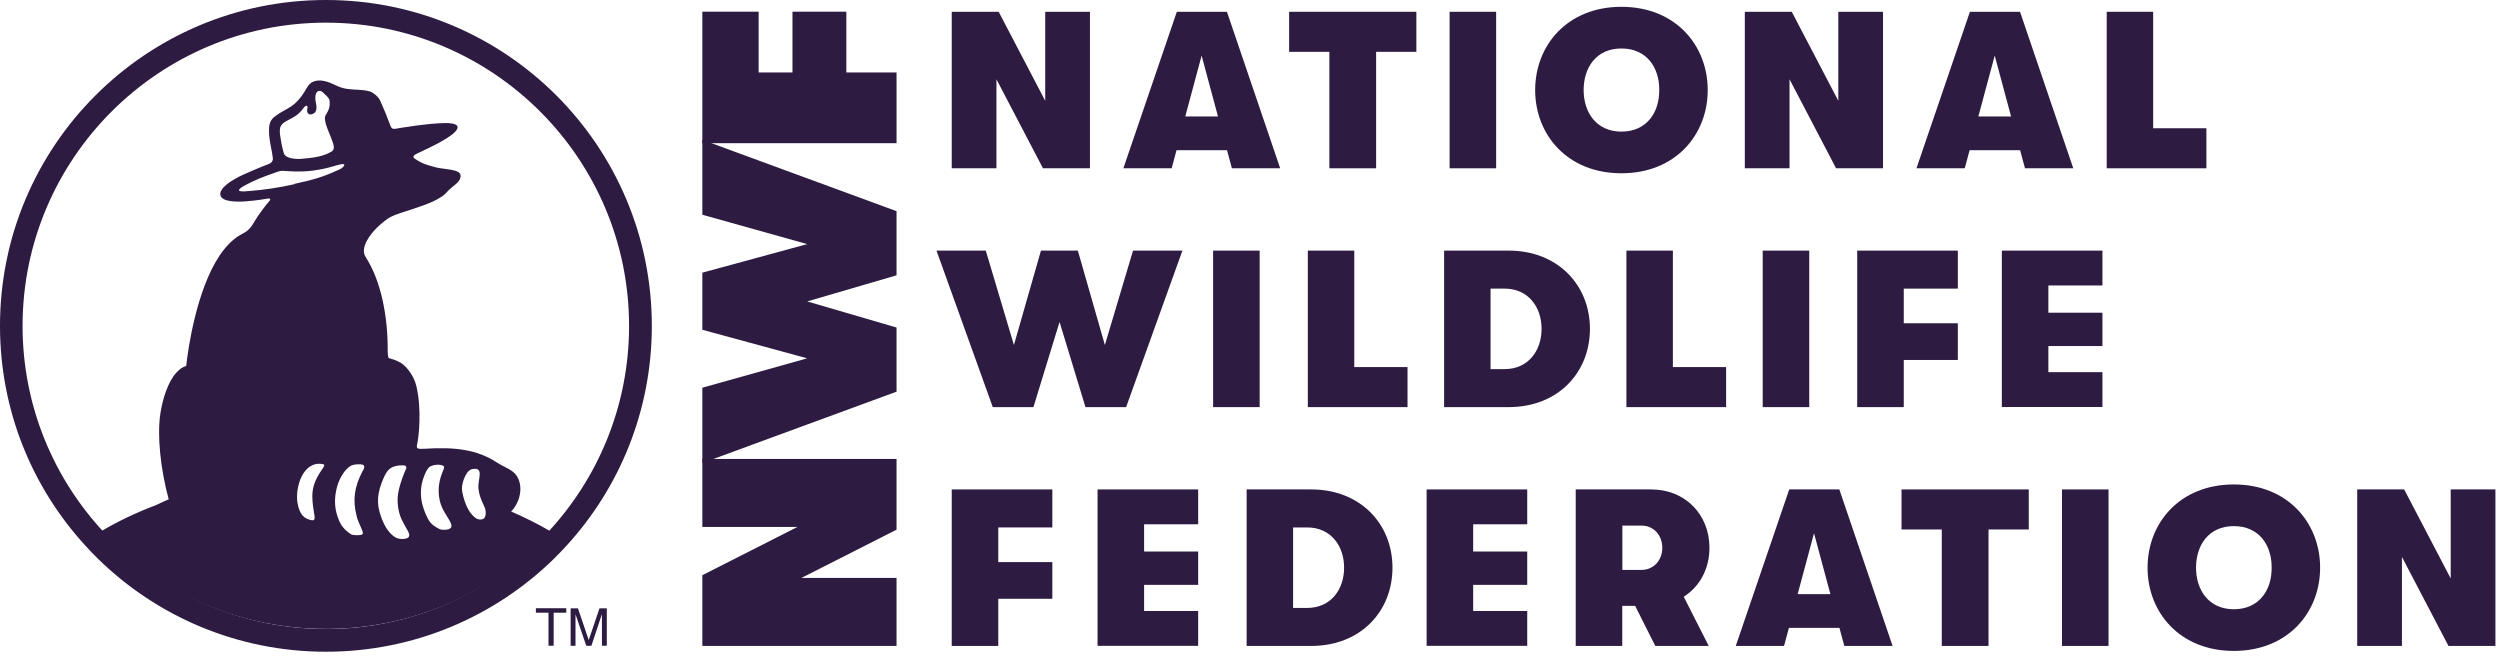 <svg width="246" height="65" viewBox="0 0 246 65" fill="none" xmlns="http://www.w3.org/2000/svg">
<g clip-path="url(#clip0_437_12235)">
<path d="M69.11 63.56V56.6L78.47 51.85H69.11V45.16H88.22V52.12L78.86 56.87H88.22V63.56H69.11Z" fill="#2D1B42"/>
<path d="M69.11 45.52V38.15L79.43 35.26L69.11 32.45V26.83L79.43 24.02L69.11 21.13V13.76L88.22 20.78V27.09L79.43 29.66L88.22 32.23V38.54L69.11 45.56V45.52Z" fill="#2D1B42"/>
<path d="M69.11 14.09V1.15H74.65V7.13H77.98V1.15H83.28V7.13H88.22V14.09H69.11Z" fill="#2D1B42"/>
<path d="M93.65 1.16H98.27L102.85 9.92V1.16H107.25V16.56H102.63L98.05 7.8V16.56H93.65V1.16Z" fill="#2D1B42"/>
<path d="M115.78 1.16H120.73L125.97 16.56H121.22L120.74 14.78H115.77L115.29 16.56H110.54L115.8 1.16H115.78ZM119.85 11.46L118.24 5.47L116.63 11.46H119.84H119.85Z" fill="#2D1B42"/>
<path d="M130.81 5.1H126.85V1.16H139.37V5.1H135.41V16.56H130.81V5.1Z" fill="#2D1B42"/>
<path d="M142.64 1.16H147.22V16.56H142.64V1.16Z" fill="#2D1B42"/>
<path d="M151.06 8.86C151.06 4.48 154.21 0.67 159.55 0.67C164.89 0.67 168.04 4.48 168.04 8.86C168.04 13.24 164.89 17.05 159.55 17.05C154.21 17.05 151.06 13.24 151.06 8.86ZM159.55 12.95C162.04 12.95 163.29 11.06 163.27 8.86C163.29 6.66 162.04 4.77 159.55 4.77C157.06 4.77 155.83 6.66 155.83 8.86C155.83 11.06 157.08 12.95 159.55 12.95Z" fill="#2D1B42"/>
<path d="M171.69 1.16H176.31L180.89 9.92V1.16H185.29V16.56H180.67L176.09 7.8V16.56H171.69V1.16Z" fill="#2D1B42"/>
<path d="M193.82 1.16H198.77L204.01 16.56H199.26L198.78 14.78H193.81L193.33 16.56H188.58L193.84 1.16H193.82ZM197.89 11.46L196.28 5.47L194.67 11.46H197.88H197.89Z" fill="#2D1B42"/>
<path d="M207.29 1.16H211.87V12.62H217.11V16.56H207.3V1.16H207.29Z" fill="#2D1B42"/>
<path d="M92.14 24.66H97L99.77 33.95L102.43 24.66H106.06L108.72 33.95L111.49 24.66H116.35L110.81 40.06H106.81L104.26 31.68L101.69 40.06H97.69L92.15 24.66H92.14Z" fill="#2D1B42"/>
<path d="M119.37 24.66H123.95V40.06H119.37V24.66Z" fill="#2D1B42"/>
<path d="M128.68 24.66H133.26V36.12H138.5V40.06H128.69V24.66H128.68Z" fill="#2D1B42"/>
<path d="M142.1 24.66H148.46C153.28 24.66 156.45 28.05 156.45 32.36C156.45 36.67 153.3 40.06 148.46 40.06H142.1V24.66ZM148.06 36.32C150.37 36.32 151.69 34.52 151.69 32.36C151.69 30.2 150.37 28.4 148.06 28.4H146.67V36.32H148.06Z" fill="#2D1B42"/>
<path d="M160.03 24.66H164.61V36.12H169.85V40.06H160.04V24.66H160.03Z" fill="#2D1B42"/>
<path d="M173.45 24.66H178.03V40.06H173.45V24.66Z" fill="#2D1B42"/>
<path d="M182.75 24.66H192.65V28.4H187.33V31.81H192.65V35.42H187.33V40.06H182.75V24.66Z" fill="#2D1B42"/>
<path d="M196.98 24.66H206.88V28.09H201.56V30.77H206.88V34.05H201.56V36.62H206.88V40.05H196.98V24.65V24.66Z" fill="#2D1B42"/>
<path d="M93.65 48.16H103.55V51.9H98.23V55.31H103.55V58.92H98.23V63.56H93.65V48.16Z" fill="#2D1B42"/>
<path d="M108 48.16H117.9V51.59H112.58V54.27H117.9V57.55H112.58V60.12H117.9V63.55H108V48.15V48.16Z" fill="#2D1B42"/>
<path d="M122.67 48.16H129.03C133.85 48.16 137.02 51.55 137.02 55.86C137.02 60.17 133.87 63.56 129.03 63.56H122.67V48.16ZM128.63 59.82C130.94 59.82 132.26 58.02 132.26 55.86C132.26 53.7 130.94 51.9 128.63 51.9H127.24V59.82H128.63Z" fill="#2D1B42"/>
<path d="M140.38 48.16H150.28V51.59H144.96V54.27H150.28V57.55H144.96V60.12H150.28V63.55H140.38V48.15V48.16Z" fill="#2D1B42"/>
<path d="M160.91 59.62H159.63V63.56H155.05V48.16H162.49C165.79 48.16 168.21 50.6 168.21 53.9C168.21 55.99 167.24 57.73 165.68 58.72L168.14 63.56H162.88L160.9 59.62H160.91ZM161.52 56.08C162.69 56.08 163.57 55.16 163.57 53.9C163.57 52.64 162.69 51.72 161.55 51.72H159.64V56.08H161.53H161.52Z" fill="#2D1B42"/>
<path d="M176.04 48.16H180.99L186.23 63.56H181.48L181 61.78H176.03L175.55 63.56H170.8L176.06 48.16H176.04ZM180.11 58.46L178.5 52.47L176.89 58.46H180.1H180.11Z" fill="#2D1B42"/>
<path d="M191.07 52.1H187.11V48.16H199.63V52.1H195.67V63.56H191.07V52.1Z" fill="#2D1B42"/>
<path d="M202.9 48.16H207.48V63.56H202.9V48.16Z" fill="#2D1B42"/>
<path d="M211.32 55.86C211.32 51.48 214.47 47.67 219.81 47.67C225.15 47.67 228.3 51.48 228.3 55.86C228.3 60.24 225.15 64.05 219.81 64.05C214.47 64.05 211.32 60.24 211.32 55.86ZM219.81 59.95C222.3 59.95 223.55 58.06 223.53 55.86C223.55 53.66 222.3 51.77 219.81 51.77C217.32 51.77 216.09 53.66 216.09 55.86C216.09 58.06 217.34 59.95 219.81 59.95Z" fill="#2D1B42"/>
<path d="M231.95 48.16H236.57L241.15 56.92V48.16H245.55V63.56H240.93L236.35 54.8V63.56H231.95V48.16Z" fill="#2D1B42"/>
<path d="M32.07 0C14.36 0 0 14.35 0 32.07C0 40.41 3.18 48 8.41 53.7C8.8 54.14 9.21 54.56 9.64 54.98C15.42 60.64 23.34 64.13 32.07 64.13C40.8 64.13 48.72 60.64 54.51 54.98C54.93 54.56 55.34 54.14 55.74 53.7C60.96 48 64.14 40.4 64.14 32.07C64.14 14.35 49.78 0 32.07 0ZM53.82 52.47C53.67 52.63 53.51 52.79 53.36 52.95C53.1 53.21 52.85 53.45 52.59 53.71C47.35 58.67 40.33 61.76 32.58 61.89C32.41 61.89 32.24 61.89 32.06 61.89C24.12 61.89 16.9 58.77 11.54 53.7C11.12 53.3 10.71 52.89 10.31 52.47C5.29 47.13 2.22 39.95 2.22 32.06C2.23 15.61 15.62 2.23 32.07 2.23C48.52 2.23 61.9 15.61 61.9 32.07C61.9 39.95 58.83 47.13 53.82 52.47Z" fill="#2D1B42"/>
<path d="M52.73 60.29H53.971V63.54H54.48V60.29H55.721V59.85H52.73V60.29Z" fill="#2D1B42"/>
<path d="M59.71 59.85V63.54H59.23V61.36C59.23 61.29 59.23 61.16 59.23 60.99V60.43L58.75 61.87L58.19 63.55H57.69L56.63 60.44V60.55C56.63 60.64 56.63 60.78 56.63 60.96C56.63 61.15 56.63 61.28 56.63 61.37V63.55H56.15V59.86H56.87L57.93 62.98L58.45 61.46L58.99 59.86H59.7L59.71 59.85Z" fill="#2D1B42"/>
<path d="M50.29 50.34C51.02 49.62 51.5 48.22 51 47.11C50.6 46.21 49.77 46.08 48.86 45.49C46.95 44.24 44.76 43.96 41.74 44.16C41.05 44.2 40.95 44.14 41.05 43.69C41.2 43.06 41.52 40.3 40.97 37.99C40.72 36.91 39.94 36.02 39.48 35.73C39.03 35.45 38.53 35.31 38.33 35.26C38.2 35.23 38.15 35.08 38.15 34.43C38.16 31.29 37.56 27.74 35.98 25.29C35.37 24.34 36.54 22.99 36.89 22.61C37.22 22.25 37.77 21.78 38.18 21.5C38.8 21.08 39.95 20.82 41.57 20.24C42.31 19.97 42.84 19.76 43.49 19.33C43.71 19.18 43.95 18.95 44.12 18.75C44.52 18.29 45.37 17.94 45.32 17.26C45.27 16.62 43.67 16.68 42.9 16.47C42.02 16.24 41.53 16.11 40.78 15.59C40.63 15.49 40.63 15.31 40.98 15.14C42.97 14.21 43.74 13.79 44.43 13.28C44.65 13.12 45.12 12.72 45.01 12.43C44.9 12.15 44.24 12.1 43.79 12.11C42.19 12.12 39.36 12.59 38.91 12.67C38.68 12.71 38.53 12.67 38.43 12.4C38.08 11.45 37.8 10.77 37.39 9.86C37.22 9.52 36.75 9.1 36.33 8.98C35.62 8.79 34.87 8.86 34.1 8.74C33.21 8.6 32.79 8.17 31.94 7.98C31.52 7.88 31.06 7.89 30.68 8.11C30.3 8.33 30.15 8.76 29.91 9.11C29.7 9.42 29.22 10.19 28.31 10.68C27.86 10.92 27.41 11.18 27 11.5C26.64 11.78 26.5 12.17 26.48 12.54C26.41 13.74 26.75 14.59 26.85 15.61C26.87 15.84 26.69 16.04 26.49 16.12C25.87 16.34 23.92 17.17 23.47 17.41C22.92 17.7 21.51 18.49 21.69 19.22C21.85 19.86 23.28 19.89 24.21 19.81C25.24 19.73 26.09 19.59 26.41 19.53C26.56 19.5 26.65 19.62 26.55 19.73C26.23 20.07 25.42 21.16 25.15 21.62C24.96 21.92 24.81 22.21 24.56 22.49C24.31 22.77 23.99 22.94 23.66 23.11C22.86 23.54 22.09 24.42 21.61 25.14C19.31 28.58 18.5 34.4 18.32 36.01C17.92 36.14 17.72 36.28 17.38 36.64C16.53 37.54 16 39.27 15.79 40.63C15.44 42.83 15.79 46.13 16.6 49.14C16.31 49.24 15.53 49.63 15.33 49.71C13.38 50.45 11.58 51.31 9.93 52.29C10.33 52.72 10.75 53.14 11.18 53.55C16.62 58.71 23.97 61.88 32.05 61.88C32.23 61.88 32.41 61.88 32.58 61.88C40.46 61.75 47.61 58.6 52.93 53.55C53.19 53.29 53.45 53.04 53.71 52.78C53.87 52.62 54.02 52.45 54.18 52.29C52.96 51.57 51.65 50.92 50.27 50.32L50.29 50.34ZM28.23 11.89L28.43 11.78C28.65 11.66 28.88 11.54 29.09 11.4C29.46 11.16 29.69 10.86 29.92 10.56C29.97 10.5 30.08 10.4 30.15 10.4C30.15 10.4 30.17 10.4 30.18 10.4C30.28 10.45 30.28 10.54 30.24 10.69C30.24 10.71 30.24 10.72 30.23 10.73C30.17 11.01 30.29 11.17 30.41 11.23C30.64 11.33 30.96 11.17 31.06 10.96C31.18 10.74 31.14 10.45 31.11 10.23C31.11 10.19 31.1 10.15 31.08 10.1C31.05 9.95 31.01 9.77 31.04 9.45C31.06 9.2 31.17 9.02 31.33 8.96C31.47 8.91 31.65 8.96 31.8 9.12C31.86 9.18 31.92 9.23 31.98 9.29C32.26 9.55 32.46 9.73 32.44 10.1C32.47 10.62 32.27 10.95 32.13 11.19C32.06 11.3 32 11.4 31.98 11.5C31.91 11.86 32.16 12.52 32.27 12.79C32.4 13.09 32.57 13.53 32.7 13.88C32.84 14.25 32.96 14.7 32.66 14.89C31.83 15.41 30.81 15.53 29.75 15.62C29.15 15.68 28.1 15.62 27.93 15.08C27.78 14.6 27.65 13.92 27.59 13.49C27.55 13.26 27.52 13.01 27.54 12.76C27.56 12.39 27.77 12.13 28.23 11.88V11.89ZM31.64 46.26C30.55 47.87 30.64 48.8 30.9 50.46C30.97 50.9 31.08 51.29 30.61 51.18C29.96 51.03 29.49 50.69 29.28 49.52C29.01 47.99 29.8 45.3 31.77 45.67C32.06 45.73 31.82 45.99 31.64 46.26ZM28.95 18.13C27.46 18.46 25.96 18.69 24.49 18.8C24.46 18.8 24.41 18.8 24.35 18.81C24.16 18.83 23.59 18.88 23.52 18.74C23.49 18.68 23.58 18.52 24.08 18.25C25.12 17.68 26.14 17.31 27.1 16.98L27.14 16.96C27.35 16.88 27.57 16.81 27.79 16.81C27.81 16.81 27.83 16.81 27.86 16.81C28.39 16.85 29.62 16.95 30.76 16.79C31.77 16.66 32.4 16.48 32.91 16.33C33.05 16.29 33.18 16.25 33.3 16.22C33.72 16.11 33.84 16.16 33.87 16.18C33.87 16.18 33.88 16.2 33.88 16.21C33.88 16.36 33.65 16.56 33.43 16.66C31.68 17.47 30.79 17.69 28.94 18.1L28.95 18.13ZM35.09 50.78C35.31 51.64 35.9 52.46 35.64 52.59C35.42 52.7 34.73 52.69 34.54 52.57C33.86 52.13 33.55 51.66 33.38 51.26C32.89 50.12 32.85 49.09 33.17 47.89C33.39 47.07 33.99 46.02 34.65 45.78C34.89 45.69 35.2 45.68 35.48 45.69C36.06 45.71 35.82 46.15 35.64 46.43C34.87 47.93 34.69 49.2 35.09 50.77V50.78ZM40.07 52.95C39.71 53.1 39.16 53.05 38.86 52.85C38.15 52.39 37.72 51.53 37.46 50.73C37.22 50.02 36.97 49.03 37.55 47.52C37.95 46.48 38.22 46.01 38.98 45.85C39.4 45.76 39.81 45.77 39.91 45.85C40.08 45.99 39.91 46.23 39.88 46.31C39.81 46.47 39.43 47.34 39.22 48.31C39.03 49.19 39.13 50.27 39.51 51.09C39.66 51.4 39.83 51.7 39.99 51.99C40.1 52.18 40.23 52.39 40.27 52.6C40.29 52.77 40.22 52.89 40.07 52.95ZM44.27 52.02C44.04 52.16 43.5 52.17 43.25 52.06C42.9 51.9 42.4 51.59 42.14 51.11C41.8 50.47 41.54 49.78 41.45 49.05C41.39 48.56 41.41 48.07 41.51 47.58C41.62 47.07 41.91 46.29 42.22 45.98C42.32 45.88 42.52 45.82 42.66 45.78C43.04 45.69 43.48 45.71 43.66 45.87C43.76 45.97 43.67 46.15 43.57 46.38C43.05 47.6 42.99 48.95 43.6 50.15C44.02 50.97 44.74 51.72 44.27 52.01V52.02ZM47.64 51C47.47 51.15 47.09 51.19 46.77 50.95C46.12 50.46 45.71 49.52 45.49 48.42C45.34 47.66 45.75 46.88 45.89 46.64C46.02 46.4 46.25 46.19 46.52 46.15C47.68 45.97 46.99 47.16 47.08 48.09C47.17 48.99 47.66 49.78 47.73 50.03C47.88 50.56 47.74 50.91 47.63 51.01L47.64 51Z" fill="#2D1B42"/>
</g>
<defs>
<clipPath id="clip0_437_12235">
<rect width="245.55" height="64.13" fill="white"/>
</clipPath>
</defs>
</svg>
